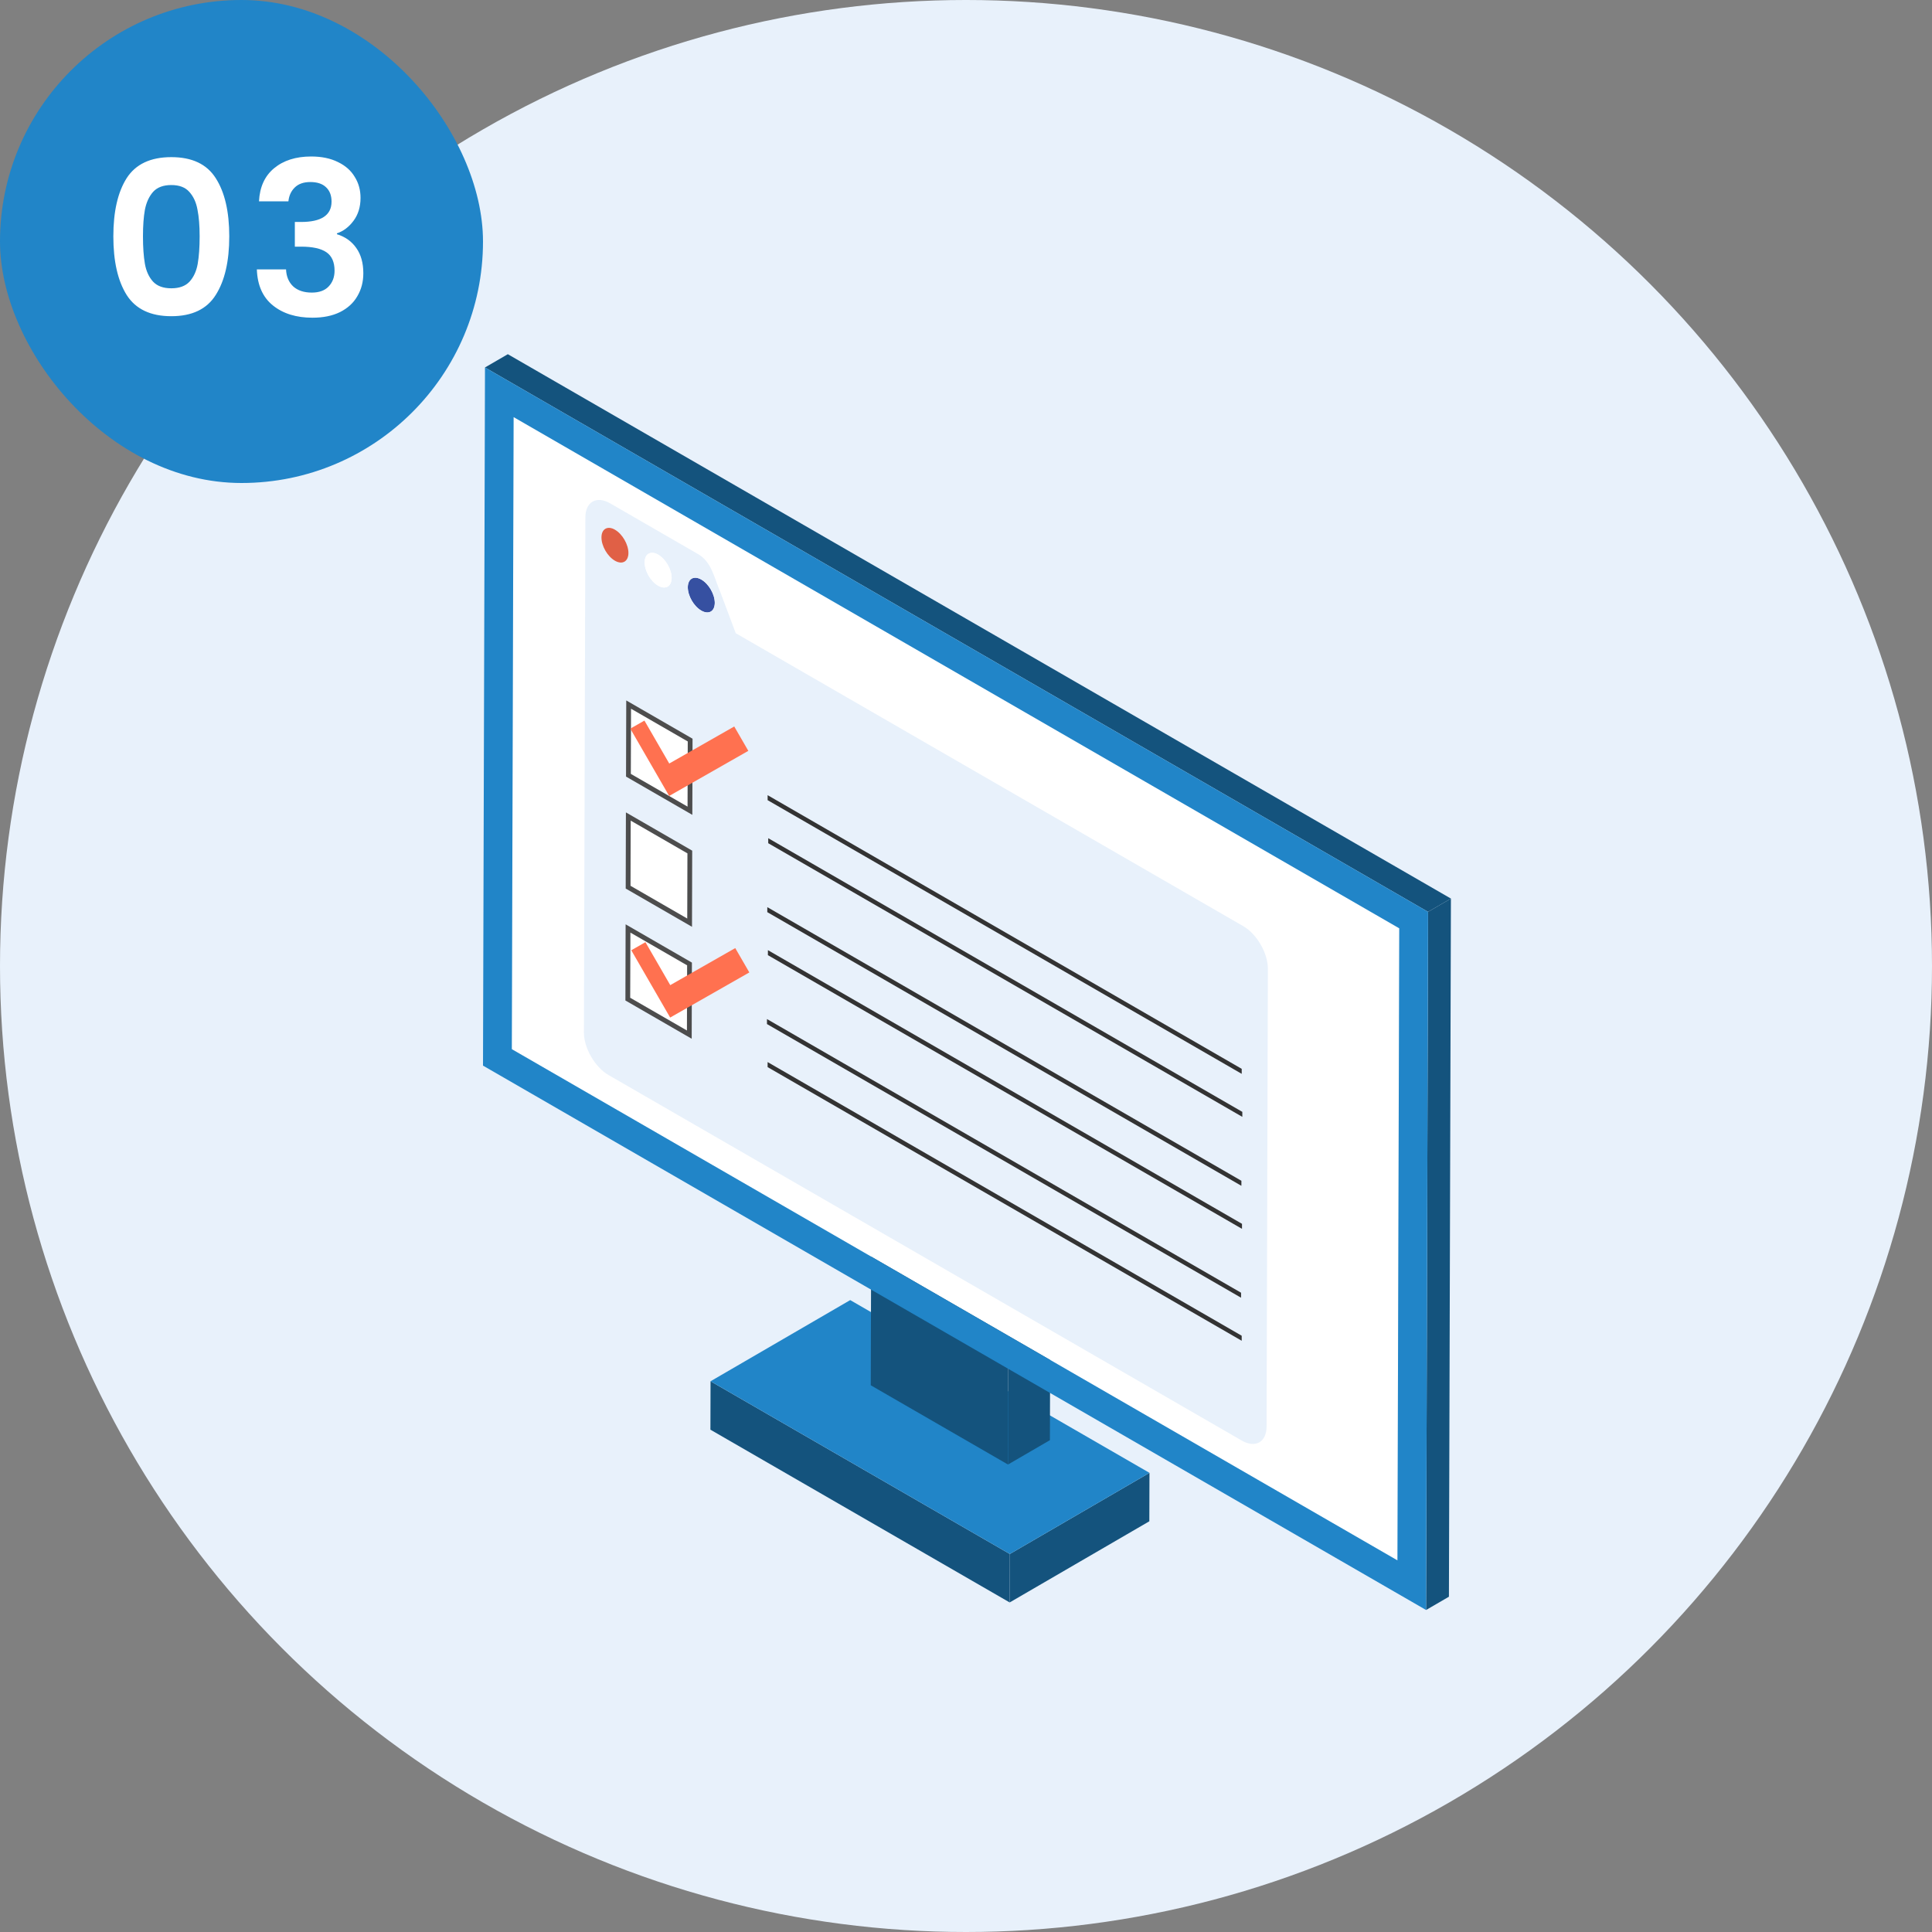 <?xml version="1.0" encoding="UTF-8"?> <svg xmlns="http://www.w3.org/2000/svg" width="180" height="180" viewBox="0 0 180 180" fill="none"><rect x="0" y="0" width="180" height="180" fill="#808080" stroke="none"/><circle cx="90" cy="90" r="90" fill="#E8F1FB"></circle><path d="M107.094 137.223L107.081 141.735L94.07 149.296L94.083 144.782L107.094 137.223Z" fill="#14537D"></path><path d="M94.083 144.782L94.07 149.296L66.188 133.2L66.2 128.688L94.083 144.782Z" fill="#14537D"></path><path d="M107.094 137.222L94.084 144.782L66.201 128.688L79.212 121.127L107.094 137.222Z" fill="#2185C8"></path><path d="M93.97 116.974L97.872 114.706L97.817 134.178L93.914 136.446L93.97 116.974Z" fill="#14537D"></path><path d="M81.182 109.593L85.085 107.325L97.872 114.706L93.971 116.974L81.182 109.593Z" fill="#2185C8"></path><path d="M93.97 116.975L93.914 136.447L81.127 129.064L81.181 109.594L93.97 116.975Z" fill="#14537D"></path><path d="M130.364 86.487L130.196 145.378L47.685 97.75L47.851 38.859L130.364 86.487Z" fill="white"></path><path d="M133.049 84.954L135.178 83.718L134.993 148.763L132.865 149.999L133.049 84.954Z" fill="#14537D"></path><path d="M45.184 34.236L47.313 33L135.179 83.718L133.049 84.954L45.184 34.236Z" fill="#14537D"></path><path d="M45.184 34.236L133.049 84.955L132.864 150L45 99.281L45.185 34.236H45.184ZM130.197 145.378L130.365 86.489L47.852 38.86L47.685 97.749L130.195 145.376" fill="#2185C8"></path><path d="M65.343 53.998C66.038 54.4 66.597 55.37 66.595 56.167C66.593 56.964 66.029 57.288 65.334 56.888C64.639 56.486 64.078 55.514 64.08 54.717C64.082 53.921 64.648 53.598 65.343 54V53.998Z" fill="#3650A1"></path><path d="M115.838 86.294C117.101 87.024 118.13 88.806 118.125 90.259L118.005 132.903C118.001 134.354 116.965 134.946 115.702 134.219L56.692 100.156C55.429 99.427 54.398 97.642 54.402 96.192L54.479 69.161L54.523 53.545L54.538 48.204C54.542 46.753 55.58 46.163 56.843 46.893L65.034 51.62C66.297 52.35 66.522 53.783 67.125 55.203L68.547 58.995L115.84 86.294H115.838ZM61.311 54.565C62.006 54.967 62.572 54.644 62.574 53.846C62.576 53.051 62.015 52.077 61.32 51.677C60.625 51.275 60.061 51.598 60.059 52.396C60.057 53.193 60.616 54.165 61.311 54.567M65.336 56.887C66.031 57.289 66.594 56.966 66.596 56.166C66.599 55.371 66.039 54.399 65.344 53.997C64.65 53.595 64.084 53.918 64.082 54.714C64.079 55.511 64.641 56.485 65.336 56.885M57.286 52.241C57.981 52.643 58.547 52.319 58.549 51.522C58.551 50.727 57.99 49.753 57.295 49.353C56.603 48.953 56.037 49.274 56.035 50.072C56.032 50.869 56.594 51.843 57.286 52.243" fill="#E8F1FB"></path><path d="M57.296 49.352C57.991 49.754 58.552 50.726 58.55 51.522C58.548 52.319 57.982 52.642 57.287 52.24C56.594 51.84 56.033 50.868 56.035 50.069C56.037 49.274 56.603 48.95 57.296 49.35V49.352Z" fill="#E06046"></path><path d="M61.321 51.676C62.016 52.078 62.578 53.05 62.575 53.845C62.573 54.642 62.007 54.965 61.312 54.563C60.618 54.161 60.058 53.192 60.061 52.392C60.063 51.597 60.626 51.274 61.321 51.673V51.676Z" fill="white"></path><path d="M64.075 69.077L64.057 75.152L58.77 72.1L58.787 66.025L64.075 69.077Z" fill="white"></path><path d="M64.049 79.509L64.032 85.582L58.744 82.53L58.762 76.457L64.049 79.509Z" fill="white"></path><path d="M58.315 75.689L64.491 79.254L64.472 86.349L58.295 82.784L58.315 75.689ZM64.03 85.58L64.048 79.505L58.76 76.453L58.743 82.528L64.03 85.58Z" fill="#4D4D4D"></path><path d="M58.346 65.258L64.523 68.823L64.503 75.918L58.326 72.353L58.346 65.258ZM64.059 75.153L64.077 69.078L58.789 66.027L58.772 72.102L64.059 75.153Z" fill="#4D4D4D"></path><path d="M115.686 124.447V124.915L71.516 99.42V98.95L115.686 124.447Z" fill="#333333"></path><path d="M115.627 120.44V120.905L71.457 95.409V94.943L115.627 120.44Z" fill="#333333"></path><path d="M115.715 114.021L115.713 114.487L71.543 88.99L71.545 88.524L115.715 114.021Z" fill="#333333"></path><path d="M115.659 110.011L115.657 110.479L71.486 84.982L71.489 84.517L115.659 110.011Z" fill="#333333"></path><path d="M115.744 103.59V104.055L71.574 78.56V78.093L115.744 103.59Z" fill="#333333"></path><path d="M115.688 99.582V100.047L71.518 74.55V74.085L115.688 99.582Z" fill="#333333"></path><path d="M64.016 89.936L63.998 96.01L58.711 92.959L58.728 86.884L64.016 89.936Z" fill="white"></path><path d="M58.287 86.118L64.464 89.683L64.444 96.778L58.268 93.213L58.287 86.118ZM64.001 96.011L64.018 89.937L58.731 86.885L58.713 92.96L64.001 96.011Z" fill="#4D4D4D"></path><path d="M68.408 67.685L69.719 69.955L62.345 74.158L58.723 67.886L60.04 67.135L62.352 71.135L68.408 67.685Z" fill="#FF7150"></path><path d="M68.502 88.331L69.813 90.6L62.437 94.803L58.815 88.534L60.134 87.78L62.446 91.782L68.502 88.331Z" fill="#FF7150"></path><rect width="45" height="45" rx="22.5" fill="#2185C8"></rect><path d="M10.56 22.02C10.56 19.713 10.973 17.907 11.8 16.6C12.64 15.293 14.027 14.64 15.96 14.64C17.893 14.64 19.273 15.293 20.1 16.6C20.94 17.907 21.36 19.713 21.36 22.02C21.36 24.34 20.94 26.16 20.1 27.48C19.273 28.8 17.893 29.46 15.96 29.46C14.027 29.46 12.64 28.8 11.8 27.48C10.973 26.16 10.56 24.34 10.56 22.02ZM18.6 22.02C18.6 21.033 18.533 20.207 18.4 19.54C18.28 18.86 18.027 18.307 17.64 17.88C17.267 17.453 16.707 17.24 15.96 17.24C15.213 17.24 14.647 17.453 14.26 17.88C13.887 18.307 13.633 18.86 13.5 19.54C13.38 20.207 13.32 21.033 13.32 22.02C13.32 23.033 13.38 23.887 13.5 24.58C13.62 25.26 13.873 25.813 14.26 26.24C14.647 26.653 15.213 26.86 15.96 26.86C16.707 26.86 17.273 26.653 17.66 26.24C18.047 25.813 18.3 25.26 18.42 24.58C18.54 23.887 18.6 23.033 18.6 22.02ZM24.13 18.76C24.196 17.427 24.663 16.4 25.53 15.68C26.41 14.947 27.563 14.58 28.99 14.58C29.963 14.58 30.796 14.753 31.49 15.1C32.183 15.433 32.703 15.893 33.05 16.48C33.41 17.053 33.59 17.707 33.59 18.44C33.59 19.28 33.37 19.993 32.93 20.58C32.503 21.153 31.99 21.54 31.39 21.74V21.82C32.163 22.06 32.763 22.487 33.19 23.1C33.63 23.713 33.85 24.5 33.85 25.46C33.85 26.26 33.663 26.973 33.29 27.6C32.93 28.227 32.39 28.72 31.67 29.08C30.963 29.427 30.11 29.6 29.11 29.6C27.603 29.6 26.376 29.22 25.43 28.46C24.483 27.7 23.983 26.58 23.93 25.1H26.65C26.676 25.753 26.896 26.28 27.31 26.68C27.736 27.067 28.316 27.26 29.05 27.26C29.73 27.26 30.25 27.073 30.61 26.7C30.983 26.313 31.17 25.82 31.17 25.22C31.17 24.42 30.916 23.847 30.41 23.5C29.903 23.153 29.116 22.98 28.05 22.98H27.47V20.68H28.05C29.943 20.68 30.89 20.047 30.89 18.78C30.89 18.207 30.716 17.76 30.37 17.44C30.036 17.12 29.55 16.96 28.91 16.96C28.283 16.96 27.796 17.133 27.45 17.48C27.116 17.813 26.923 18.24 26.87 18.76H24.13Z" fill="white"></path></svg> 